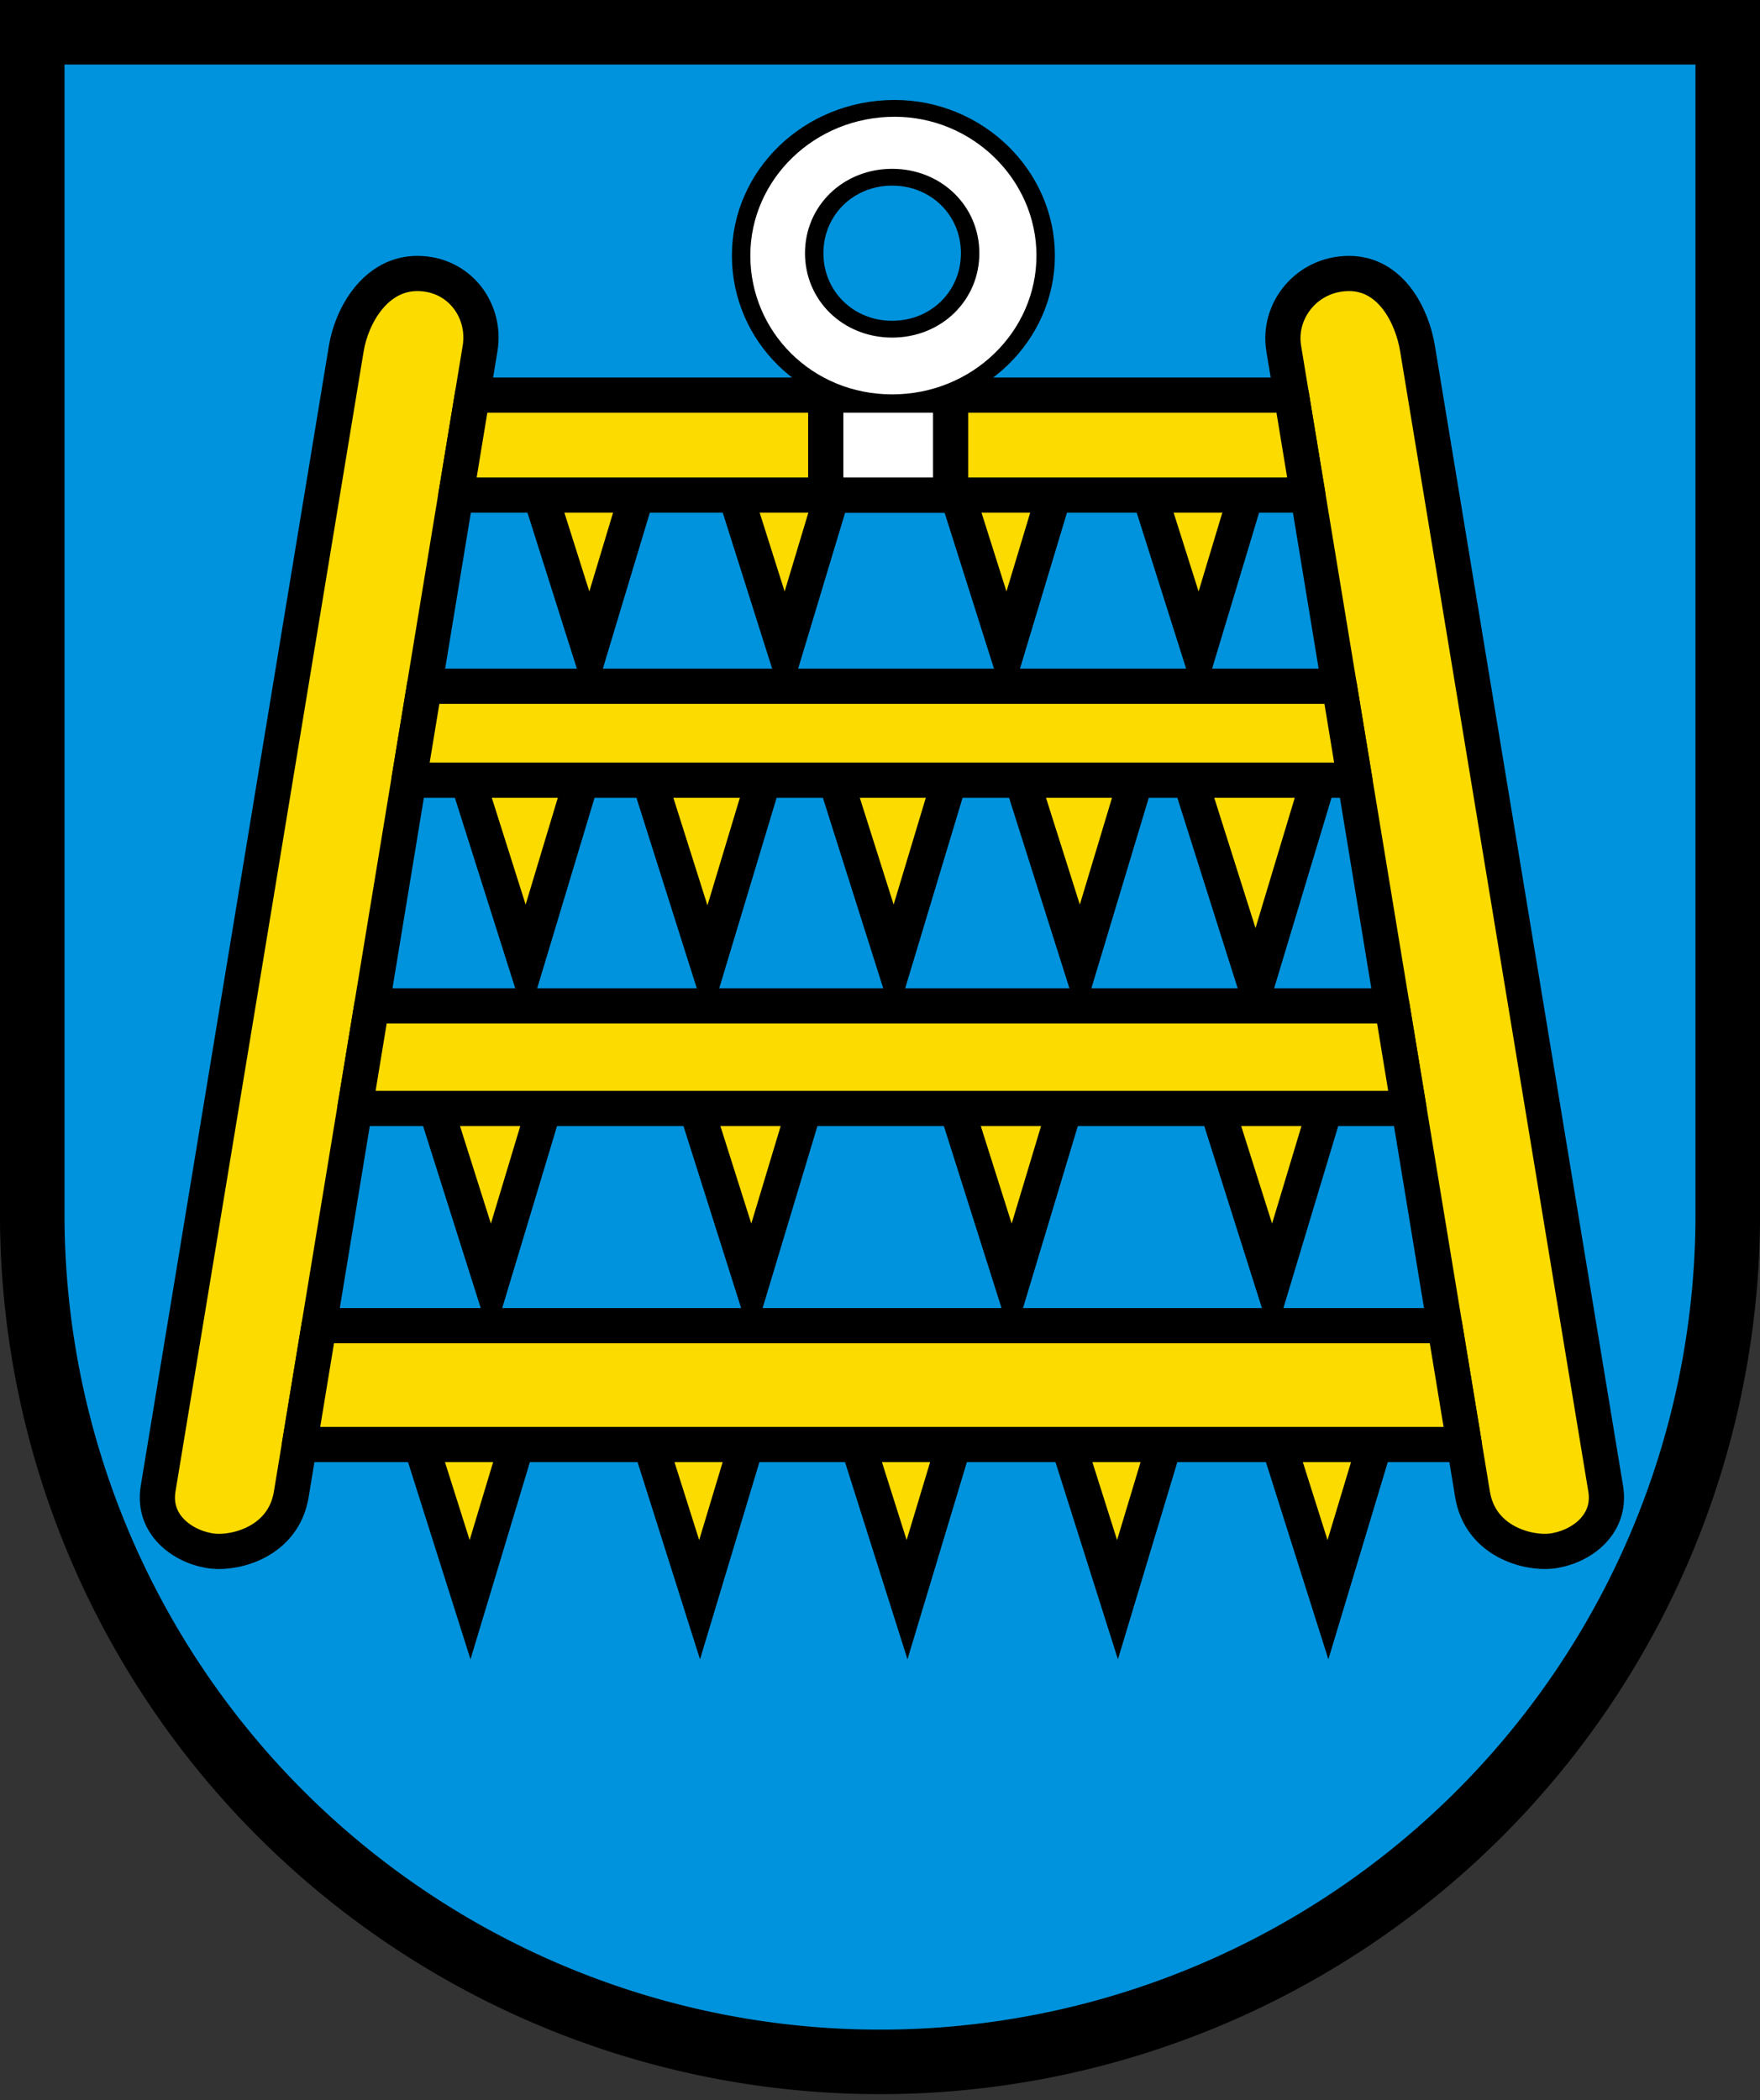 <svg xmlns="http://www.w3.org/2000/svg" width="600" height="716" id="svg8"><rect width="100%" height="100%" fill="#333333" stroke="none"/><defs id="defs12"><path id="SVGID_2_" d="M89.5 1.5h45v51.9h-45z"></path><path id="SVGID_4_" d="M1.9 0h179.3v69.6H1.9z"></path><path id="b" d="M47.41 13.25h98.23V51.1H47.41z"></path><path id="a" d="M0 31.3h196.5v82.12H0z"></path><path id="SVGID_2_-5" d="M89.5 1.5h45v51.9h-45z"></path><path id="SVGID_4_-3" d="M1.9 0h179.3v69.6H1.9z"></path><path id="b-3" d="M47.41 13.25h98.23V51.1H47.41z"></path><path id="a-9" d="M0 31.3h196.5v82.12H0z"></path><path id="SVGID_2_-4" d="M89.5 1.5h45v51.9h-45z"></path><path id="SVGID_4_-8" d="M1.9 0h179.3v69.6H1.9z"></path><path id="b-4" d="M47.41 13.25h98.23V51.1H47.41z"></path><path id="a-1" d="M0 31.3h196.5v82.12H0z"></path><clipPath id="Clip0"><path d="M0 0v538.964h444.083V0H0Z" transform="translate(0 .036)" id="path1412"></path></clipPath><clipPath id="Clip0-6"><path d="M0 0v538.964h444.083V0Z" transform="translate(0 .036)" id="path1412-7"></path></clipPath><clipPath id="a-6"><path fill="#fff" d="M0 0h244v64.582H0z" id="path1147"></path></clipPath><clipPath id="a-6-6"><path d="M0 0h244v64.582H0Z" id="path1147-8" style="fill:#fff"></path></clipPath><clipPath id="clipPath74" clipPathUnits="userSpaceOnUse"><path id="path72" d="M0 0h586.772v833.386H0Z"></path></clipPath><clipPath id="a-6-01"><path fill="#fff" d="M0 0h244v64.582H0z" id="path1147-2"></path></clipPath><clipPath id="a-6-6-79"><path d="M0 0h244v64.582H0Z" id="path1147-8-0" style="fill:#fff"></path></clipPath><clipPath id="a-6-0"><path fill="#fff" d="M0 0h244v64.582H0z" id="path1147-7"></path></clipPath><clipPath id="a-6-6-7"><path d="M0 0h244v64.582H0Z" id="path1147-8-7" style="fill:#fff"></path></clipPath><clipPath clipPathUnits="userSpaceOnUse" id="clipPath74-4"><path d="M0 0h586.772v833.386H0Z" id="path72-4"></path></clipPath><symbol id="c"><path d="M61.23 24.96q-1.49 0-2.42-.94-.92-.94-.92-2.5v-.2q0-1.05.4-1.87.4-.82 1.13-1.28.73-.46 1.63-.46 1.43 0 2.2.9.79.92.79 2.59v.63h-4.57q.07.87.57 1.37.52.5 1.28.5 1.08 0 1.76-.87l.85.8q-.42.63-1.13.98-.7.35-1.57.35zm-.18-6q-.65 0-1.05.46-.4.45-.5 1.26h2.99v-.12q-.06-.78-.42-1.18-.37-.41-1.02-.41z" id="path1388"></path></symbol><symbol id="c-8"><path d="M61.23 24.96q-1.49 0-2.42-.94-.92-.94-.92-2.5v-.2q0-1.05.4-1.87.4-.82 1.13-1.28.73-.46 1.63-.46 1.43 0 2.2.9.79.92.79 2.59v.63h-4.57q.07.87.57 1.37.52.5 1.28.5 1.08 0 1.76-.87l.85.8q-.42.63-1.13.98-.7.35-1.57.35zm-.18-6q-.65 0-1.05.46-.4.45-.5 1.26h2.99v-.12q-.06-.78-.42-1.18-.37-.41-1.02-.41z" id="path1388-7"></path></symbol><symbol id="c-5"><path d="M61.23 24.96q-1.49 0-2.42-.94-.92-.94-.92-2.5v-.2q0-1.05.4-1.87.4-.82 1.13-1.28.73-.46 1.63-.46 1.43 0 2.2.9.79.92.79 2.59v.63h-4.57q.07.87.57 1.37.52.5 1.28.5 1.08 0 1.76-.87l.85.8q-.42.63-1.13.98-.7.35-1.57.35zm-.18-6q-.65 0-1.05.46-.4.45-.5 1.26h2.99v-.12q-.06-.78-.42-1.18-.37-.41-1.02-.41z" id="path1388-5"></path></symbol><marker style="overflow:visible" id="Arrow1Lstart" refX="0" refY="0" orient="auto"><path transform="scale(.8)" style="fill-rule:evenodd;stroke:#000;stroke-width:1pt;marker-start:none" d="m0 0 5-5-17.5 5L5 5 0 0z" id="path12217"></path></marker><marker style="overflow:visible" id="Arrow2Send" refX="0" refY="0" orient="auto"><path transform="matrix(-.3 0 0 -.3 1.5 0)" d="M8.719 4.034-2.207.016 8.719-4.002c-1.746 2.372-1.736 5.618 0 8.036z" style="font-size:12px;fill-rule:evenodd;stroke-width:.625;stroke-linejoin:round" id="path12184"></path></marker><marker style="overflow:visible" id="Dot_l" refX="0" refY="0" orient="auto"><path transform="matrix(.8 0 0 .8 5.7 .8)" style="fill-rule:evenodd;stroke:#000;stroke-width:1pt;marker-start:none;marker-end:none" d="M-2.5-1c0 2.76-2.24 5-5 5s-5-2.24-5-5 2.24-5 5-5 5 2.24 5 5z" id="path12152"></path></marker><linearGradient id="linearGradient2893"><stop id="stop2895" offset="0" style="stop-color:#fff;stop-opacity:.314"></stop><stop style="stop-color:#fff;stop-opacity:.251" offset=".19" id="stop2897"></stop><stop id="stop2901" offset=".6" style="stop-color:#6b6b6b;stop-opacity:.125"></stop><stop id="stop2899" offset="1" style="stop-color:#000;stop-opacity:.125"></stop></linearGradient><linearGradient id="linearGradient2955"><stop id="stop2965" offset="0" style="stop-color:white;stop-opacity:0"></stop><stop id="stop2959" offset="1" style="stop-color:black;stop-opacity:.646"></stop></linearGradient><style id="style1656">.str0{stroke:#2b2a29;stroke-width:13.59;stroke-miterlimit:22.926}.fil0{fill-rule:nonzero}.cls-1,.cls-4,.cls-5,.cls-6{fill-rule:evenodd}.cls-3,.cls-5{stroke:#010101;stroke-width:.6px}.cls-3{stroke-linecap:square}.cls-7{fill:#b2b2b2}.a{fill:#86cff4}.b{fill:#0071bb}.c{fill:#1a171b}.d,.f{fill:none;stroke:#1a171b;stroke-miterlimit:10}.d{stroke-width:.24px}.e{fill:#fff}.f{stroke-width:.02px}.cls-1,.cls-2,.cls-3{fill:#1e1e1c}.cls-1,.cls-2,.cls-4,.cls-6{stroke:#fff}.cls-1{stroke-miterlimit:10;stroke-width:.24px}.cls-2,.cls-4,.cls-6{stroke-width:0}.cls-3{fill-rule:evenodd}.cls-4{fill:#fff}.cls-5{fill:#028868}.cls-6{fill:#e30d18}.fil2{fill:#4f9e2c}.fil1{fill:#de0000}.fil4{fill:#f8c300}.fil0{fill:#fff}.fil6{fill:#000;fill-rule:nonzero}.fil3{fill:#de0000}.fil3,.fil5{fill-rule:nonzero}.Tiefen,.fil5{fill:#fff}.Abgerundete_x0020_Ecken_x0020_10_x0020_Pt_x002E_,.x_x0020_interaktiv_x0020_spiegeln{fill:none}.Gelbes_x0020_Leuchten{fill:#f8d826;stroke:#fff;stroke-width:.25;stroke-miterlimit:1}.Seidenpapier{opacity:.75;fill:url(#SVGID_1_)}.st2{clip-path:url(#SVGID_3_)}.st1,.st2,.st4{fill-rule:evenodd;clip-rule:evenodd}.st1,.st2{stroke:#000;stroke-width:4.08;stroke-miterlimit:16.34}.st0{fill:#1d1d1b}.st1{fill:#0085cc}.st2{fill:#fab800}.st4{fill:#f9b800}</style></defs><path style="display:inline;fill:#0093dd;fill-opacity:1;stroke-width:1.07" d="M11.284 10.998v417.703c0 151.391 129.327 274.118 288.86 274.118 159.534 0 288.861-122.727 288.861-274.118V10.998Z" id="path1899"></path><path style="fill:#fcdb00;fill-rule:evenodd;stroke:#000;stroke-width:12;stroke-linecap:round;stroke-linejoin:round;stroke-miterlimit:1000;stroke-dasharray:none;paint-order:fill markers stroke" d="M118.056 118.779c1.836-11.128 9.942-25.578 24.247-25.546 14.292.032 23.489 12.629 21.36 25.546L99.297 509.446c-2.662 16.155-18.91 20.204-26.702 19.357-9.393-1.02-20.812-8.439-18.689-21.305z" id="path764-0"></path><path style="fill:#fcdb00;fill-rule:evenodd;stroke:#000;stroke-width:12;stroke-linecap:round;stroke-linejoin:round;stroke-miterlimit:1000;stroke-dasharray:none;paint-order:fill markers stroke" d="M483.238 118.779c-1.836-11.128-9.075-25.578-23.381-25.546-14.292.032-24.354 12.629-22.226 25.546l64.366 390.667c2.662 16.155 18.91 20.204 26.702 19.357 9.393-1.02 20.812-8.439 18.689-21.305z" id="path764-0-8"></path><g id="g2430" style="stroke-width:12;stroke-dasharray:none"><path style="fill:#fcdb00;fill-rule:evenodd;stroke:#000;stroke-width:12;stroke-linecap:round;stroke-linejoin:miter;stroke-miterlimit:1000;stroke-dasharray:none;paint-order:fill markers stroke" d="m134.51 464.078 25.744 81.278 24.48-81.278" id="path1816"></path><path style="fill:#fcdb00;fill-rule:evenodd;stroke:#000;stroke-width:12;stroke-linecap:round;stroke-linejoin:miter;stroke-miterlimit:1000;stroke-dasharray:none;paint-order:fill markers stroke" d="m212.756 464.078 25.744 81.278 24.48-81.278" id="path1816-3"></path><path style="fill:#fcdb00;fill-rule:evenodd;stroke:#000;stroke-width:12;stroke-linecap:round;stroke-linejoin:miter;stroke-miterlimit:1000;stroke-dasharray:none;paint-order:fill markers stroke" d="m283.48 464.078 25.744 81.278 24.481-81.278" id="path1816-9"></path><path style="fill:#fcdb00;fill-rule:evenodd;stroke:#000;stroke-width:12;stroke-linecap:round;stroke-linejoin:miter;stroke-miterlimit:1000;stroke-dasharray:none;paint-order:fill markers stroke" d="m355.224 464.078 25.744 81.278 24.481-81.278" id="path1816-2"></path><path style="fill:#fcdb00;fill-rule:evenodd;stroke:#000;stroke-width:12;stroke-linecap:round;stroke-linejoin:miter;stroke-miterlimit:1000;stroke-dasharray:none;paint-order:fill markers stroke" d="m426.968 464.078 25.744 81.278 24.481-81.278" id="path1816-33"></path><path style="fill:#fcdb00;fill-rule:evenodd;stroke:#000;stroke-width:12;stroke-linecap:round;stroke-linejoin:miter;stroke-miterlimit:1000;stroke-dasharray:none;paint-order:fill markers stroke" d="m141.753 356.187 25.744 81.278 24.48-81.278" id="path1816-3-4"></path><path style="fill:#fcdb00;fill-rule:evenodd;stroke:#000;stroke-width:12;stroke-linecap:round;stroke-linejoin:miter;stroke-miterlimit:1000;stroke-dasharray:none;paint-order:fill markers stroke" d="m230.524 356.187 25.744 81.278 24.48-81.278" id="path1816-9-2"></path><path style="fill:#fcdb00;fill-rule:evenodd;stroke:#000;stroke-width:12;stroke-linecap:round;stroke-linejoin:miter;stroke-miterlimit:1000;stroke-dasharray:none;paint-order:fill markers stroke" d="m319.295 356.187 25.744 81.278 24.48-81.278" id="path1816-2-9"></path><path style="fill:#fcdb00;fill-rule:evenodd;stroke:#000;stroke-width:12;stroke-linecap:round;stroke-linejoin:miter;stroke-miterlimit:1000;stroke-dasharray:none;paint-order:fill markers stroke" d="m408.066 356.187 25.744 81.278 24.48-81.278" id="path1816-33-6"></path><path style="fill:#fcdb00;fill-rule:evenodd;stroke:#000;stroke-width:12;stroke-linecap:round;stroke-linejoin:miter;stroke-miterlimit:1000;stroke-dasharray:none;paint-order:fill markers stroke" d="m153.593 247.437 25.744 81.278 24.481-81.278" id="path1816-5"></path><path style="fill:#fcdb00;fill-rule:evenodd;stroke:#000;stroke-width:12;stroke-linecap:round;stroke-linejoin:miter;stroke-miterlimit:1000;stroke-dasharray:none;paint-order:fill markers stroke" d="m215.575 247.708 25.744 81.278 24.48-81.278" id="path1816-3-7"></path><path style="fill:#fcdb00;fill-rule:evenodd;stroke:#000;stroke-width:12;stroke-linecap:round;stroke-linejoin:miter;stroke-miterlimit:1000;stroke-dasharray:none;paint-order:fill markers stroke" d="m279.05 247.437 25.745 81.278 24.48-81.278" id="path1816-9-9"></path><path style="fill:#fcdb00;fill-rule:evenodd;stroke:#000;stroke-width:12;stroke-linecap:round;stroke-linejoin:miter;stroke-miterlimit:1000;stroke-dasharray:none;paint-order:fill markers stroke" d="m342.527 247.437 25.743 81.278 24.481-81.278" id="path1816-2-7"></path><path style="fill:#fcdb00;fill-rule:evenodd;stroke:#000;stroke-width:12;stroke-linecap:round;stroke-linejoin:miter;stroke-miterlimit:1000;stroke-dasharray:none;paint-order:fill markers stroke" d="m402.418 255.437 25.744 81.278 24.48-81.278" id="path1816-33-1"></path><path style="fill:#fcdb00;fill-rule:evenodd;stroke:#000;stroke-width:12;stroke-linecap:round;stroke-linejoin:miter;stroke-miterlimit:1000;stroke-dasharray:none;paint-order:fill markers stroke" d="m175.311 140.687 25.744 81.278 24.481-81.278" id="path1816-3-4-2"></path><path style="fill:#fcdb00;fill-rule:evenodd;stroke:#000;stroke-width:12;stroke-linecap:round;stroke-linejoin:miter;stroke-miterlimit:1000;stroke-dasharray:none;paint-order:fill markers stroke" d="m241.887 140.687 25.744 81.278 24.48-81.278" id="path1816-9-2-7"></path><path style="fill:#fcdb00;fill-rule:evenodd;stroke:#000;stroke-width:12;stroke-linecap:round;stroke-linejoin:miter;stroke-miterlimit:1000;stroke-dasharray:none;paint-order:fill markers stroke" d="m317.515 140.687 25.744 81.278 24.481-81.278" id="path1816-2-9-0"></path><path style="fill:#fcdb00;fill-rule:evenodd;stroke:#000;stroke-width:12;stroke-linecap:round;stroke-linejoin:miter;stroke-miterlimit:1000;stroke-dasharray:none;paint-order:fill markers stroke" d="m383.012 140.687 25.744 81.278 24.48-81.278" id="path1816-33-6-3"></path></g><g id="g2454" style="display:inline;stroke-width:12;stroke-dasharray:none"><path style="fill:#fcdb00;fill-rule:evenodd;stroke:#000;stroke-width:12;stroke-linecap:round;stroke-linejoin:round;stroke-miterlimit:1000;stroke-dasharray:none;paint-order:fill markers stroke" d="M492.52 451.928H108.774l-6.676 40.52h397.099Z" id="path1736"></path><path style="fill:#fcdb00;fill-rule:evenodd;stroke:#000;stroke-width:12;stroke-linecap:round;stroke-linejoin:round;stroke-miterlimit:1000;stroke-dasharray:none;paint-order:fill markers stroke" d="M126.734 342.918H474.56l5.76 34.964H120.975Z" id="path1756"></path><path style="fill:#fcdb00;fill-rule:evenodd;stroke:#000;stroke-width:12;stroke-linecap:round;stroke-linejoin:round;stroke-miterlimit:1000;stroke-dasharray:none;paint-order:fill markers stroke" d="M144.687 233.953h311.92l5.277 32.028H139.41Z" id="path1776"></path><path style="display:inline;fill:#fcdb00;fill-rule:evenodd;stroke:#000;stroke-width:12;stroke-linecap:round;stroke-linejoin:round;stroke-miterlimit:1000;stroke-dasharray:none;paint-order:fill markers stroke" d="M161.039 134.71h279.217l5.613 34.067H155.426Z" id="path1796"></path></g><path style="fill:#fff;fill-rule:evenodd;stroke:#000;stroke-width:12;stroke-linecap:round;stroke-linejoin:round;stroke-miterlimit:1000;stroke-dasharray:none;paint-order:fill markers stroke" d="M281.504 134.71v34.067h42.575V134.71z" id="path2474"></path><path id="path858" clip-path="url(#SVGID_5_)" style="clip-rule:evenodd;fill-rule:evenodd;stroke-width:4.824;image-rendering:optimizeQuality;shape-rendering:geometricPrecision;text-rendering:geometricPrecision;fill:#fff;stroke:#000;stroke-opacity:1;stroke-dasharray:none;stroke-linejoin:round;stroke-linecap:round;stroke-miterlimit:16.34;clip-path:url(#SVGID_5_)" d="M662.632-102.778c-22.329 0-40.192 19.077-40.192 42.243s17.224 42.245 39.552 42.245c22.329 0 40.192-19.079 40.192-42.245 0-23.166-17.862-42.243-39.552-42.243zm-.64 19.76c11.484 0 20.415 9.539 20.415 21.803 0 12.264-8.931 21.803-20.415 21.803-11.483 0-20.414-9.539-20.414-21.803 0-12.264 8.931-21.804 20.414-21.804z" transform="matrix(1.302 0 0 1.188 -557.765 159.045)"></path><path d="M10.995 10.998v404.62a289.01 289.01 0 0 0 578.01 0V10.998z" fill="#fff" stroke="#000" stroke-width="22" id="path2" style="fill:none"></path></svg>